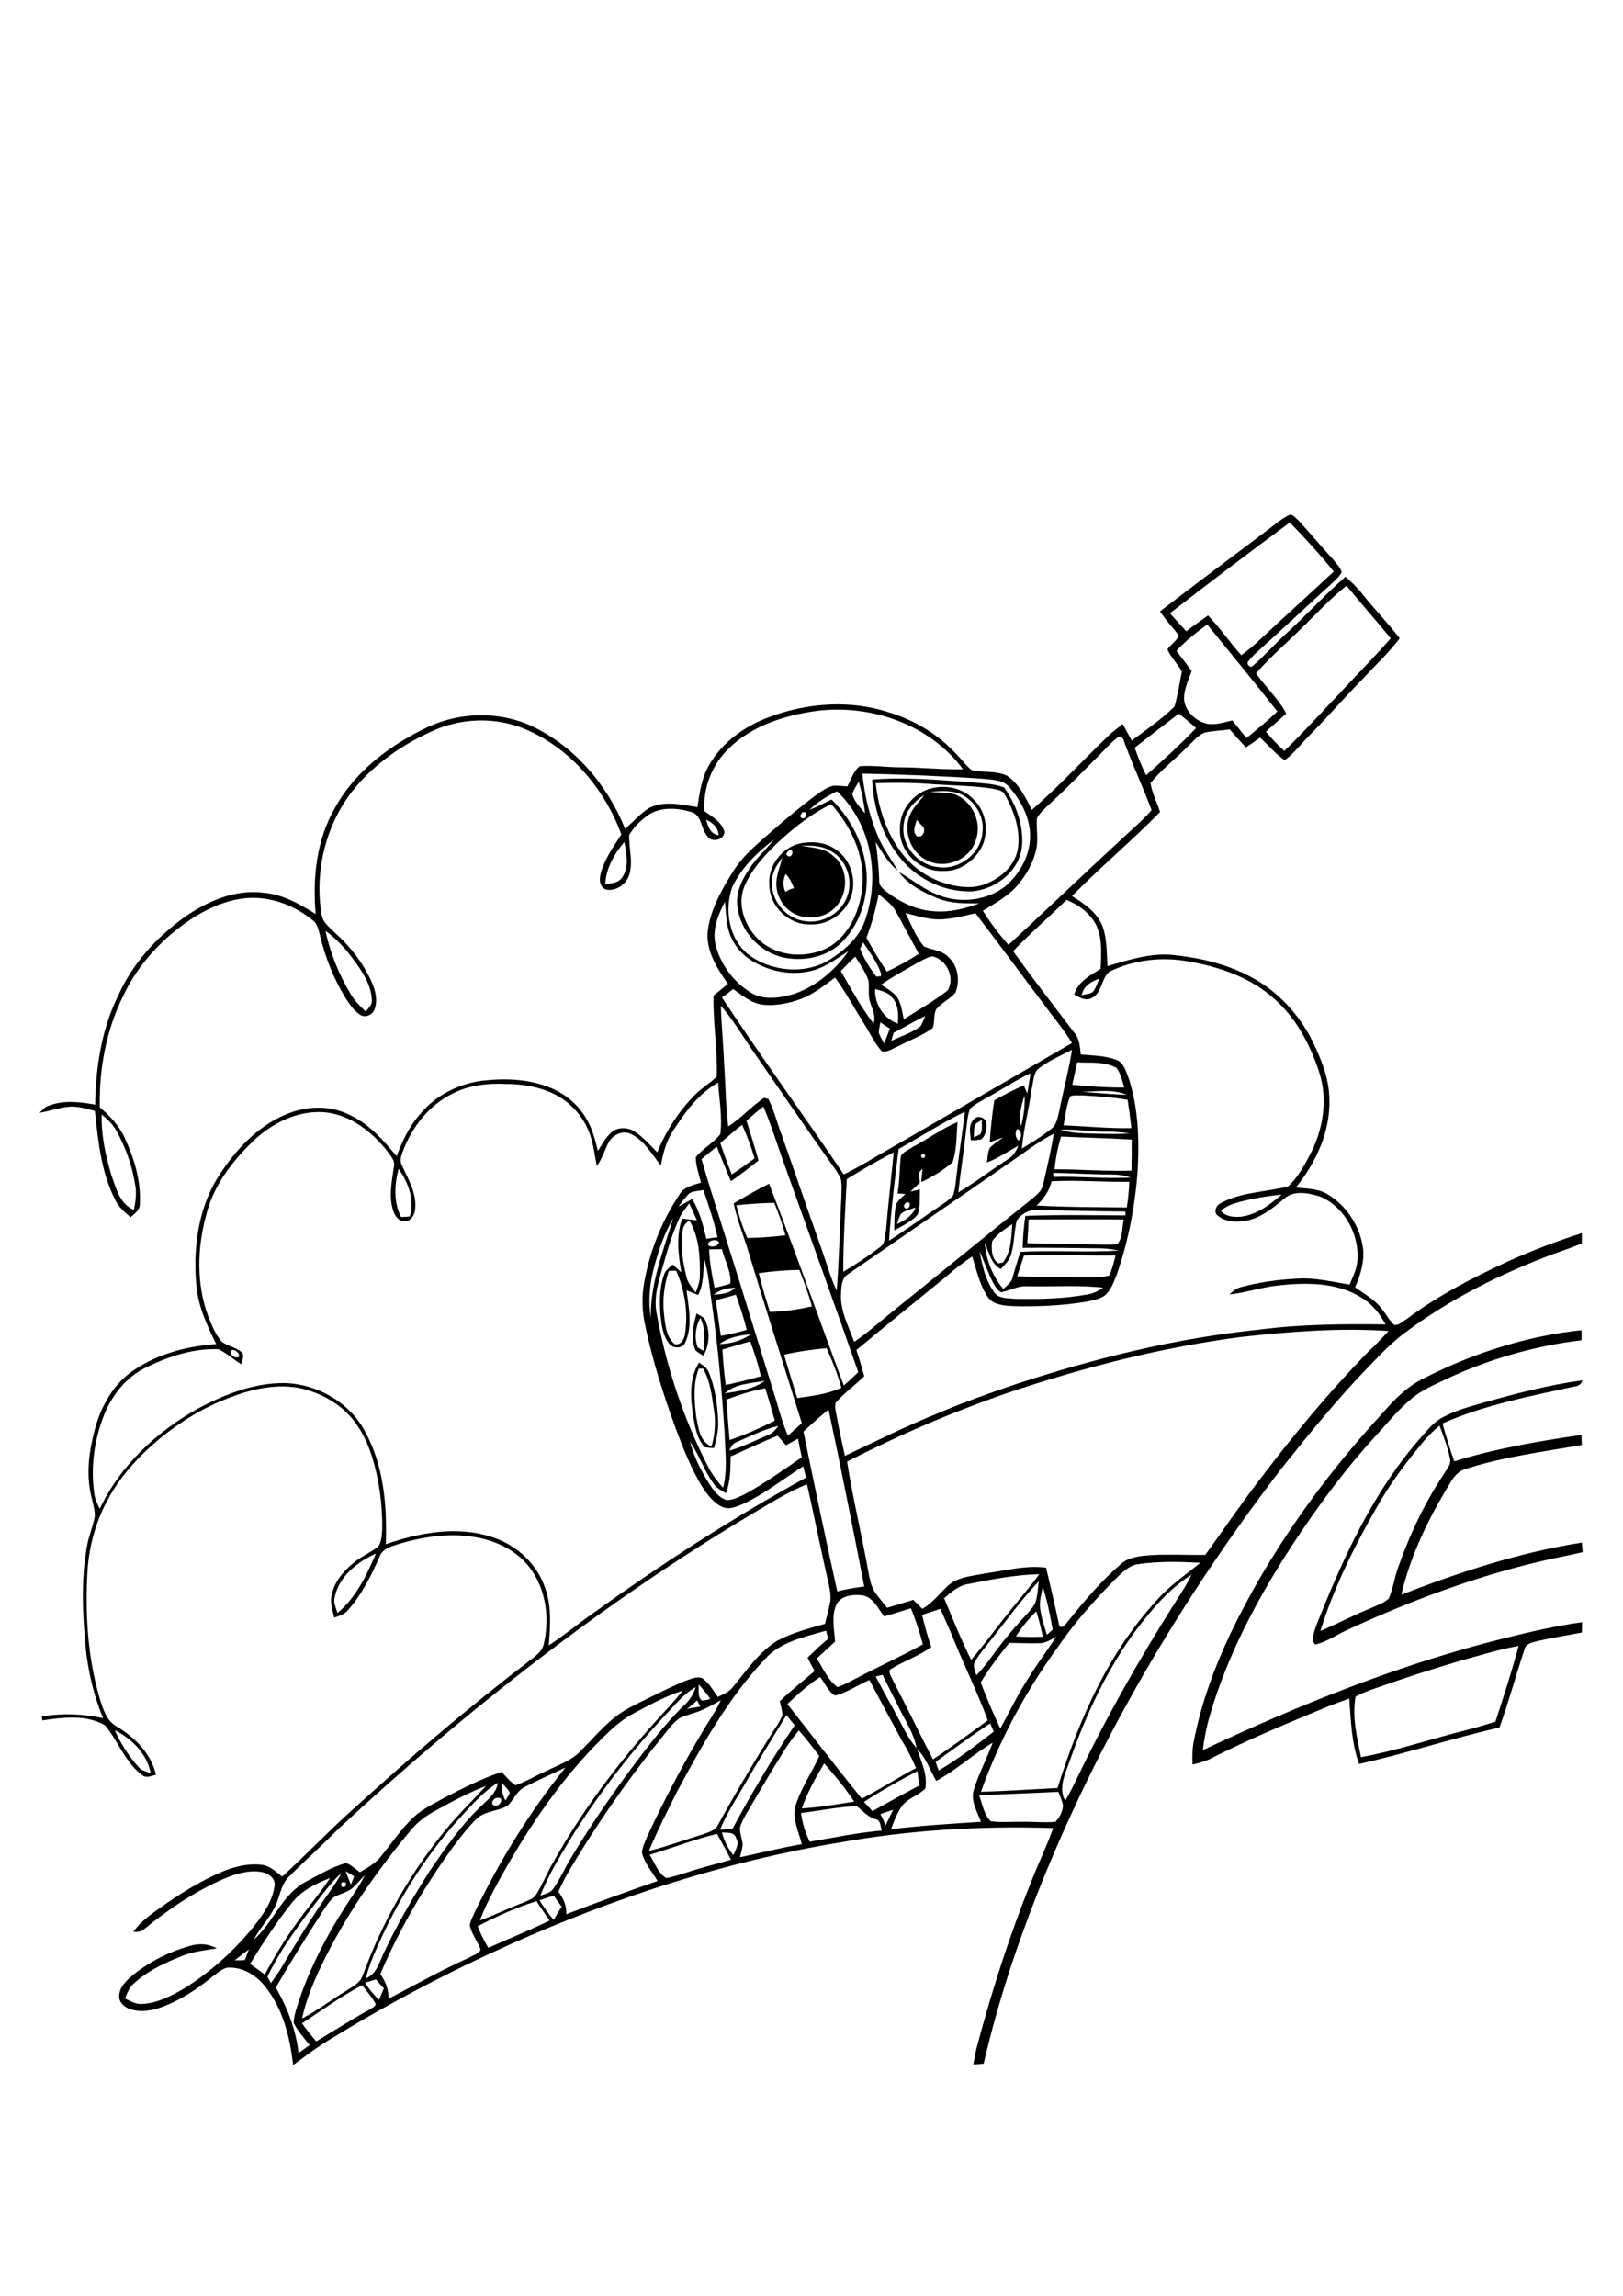 <?xml version="1.0" encoding="utf-8"?>
<!-- Generator: Adobe Illustrator 21.0.2, SVG Export Plug-In . SVG Version: 6.00 Build 0)  -->
<svg version="1.2" baseProfile="tiny" id="Layer_1" xmlns="http://www.w3.org/2000/svg" xmlns:xlink="http://www.w3.org/1999/xlink"
	 x="0px" y="0px" viewBox="0 0 595.3 841.9" overflow="scroll" xml:space="preserve">
<path d="M522.4,528.3c-6.6,7.9-12.8,16.1-17.8,25.1c-8.1,14.2-15.4,29-20.3,44.7c6.3-2.6,12.3-5.9,18.6-8.4c2.2-1,4.7-1.8,6.5-3.5
	c1.6-3.7,2.1-7.8,3.5-11.6c4.3-12.2,9.9-24,17.2-34.8c0.8-1.4,2.1-2.8,1.8-4.6c-0.8-4.3-2.4-8.3-3.9-12.4
	C526,524.5,524.1,526.3,522.4,528.3 M543.7,514.5c12.1-3.4,24.2-6.6,36.7-8.3c-0.3,1.1-1,1.8-2.1,2.1c-16.6,3.6-33.5,6.8-49.2,13.7
	c1.3,4.7,2.7,9.3,4.3,13.9c15.2-4.7,31-7.4,46.7-9.7c0,1.2,0,2.5,0.1,3.7c-14.2,2.5-28.6,4.3-42.3,8.7c-2.7,0.6-4.6,2.8-5.9,5.1
	c-7.8,12.7-14.6,26.4-18,41.1c21.4-8.3,43.4-15.5,66.2-19.1c0.1,0.9,0.2,2.6,0.3,3.5c-3.8,0.9-7.7,1.7-11.6,2.5
	c-25.9,5.7-50.9,15-74.9,26.1c-3.9,1.8-7.4,4.3-11.6,5.3c-0.2-0.3-0.7-1-0.9-1.3c0.1-3.4,1.7-6.6,2.9-9.7
	c9.3-23.2,20.2-46.2,36.9-65.1c2.5-2.8,4.9-5.9,8.4-7.5C534,517.2,538.9,515.9,543.7,514.5 M256.3,501.9c-2.2,5.7-1.6,12-0.9,17.9
	c0.8,3.9,1.3,9,5.6,10.6c1.2-4.3,1.6-8.7,0.9-13.1c-0.8-5.2-1.3-10.7-4-15.4C257.5,501.9,256.7,501.9,256.3,501.9 M256.4,499.7
	c1.3,0.9,2.9,1.8,3.5,3.4c2.4,5.6,3.2,11.8,3.5,17.8c0.2,3.5-0.6,6.8-1.5,10.1c-1.2,0-2.3-0.1-3.4-0.3c-2.8-2.9-3.5-7.2-4.2-11
	C253.3,513.1,252.6,505.7,256.4,499.7 M536.1,608.9c-10.9,3.2-21.7,6.7-32.4,10.5c-2.2,0.8-4.5,1.6-6.5,2.8
	c-1.3,7.4,0.5,14.9,2,22.2c13.1-2.4,25.7-6.7,38.5-9.9c3.6-0.9,7.2-2,10.8-3.1c3-9.2,6-18.4,8.5-27.8
	C550,604.8,543.1,607,536.1,608.9 M521.2,506c18.3-9.5,38.3-16,58.9-18.2c0,1.2,0,2.5,0,3.7c-17.5,2.1-34.7,7.1-50.6,14.7
	c-4,1.9-8.1,3.7-11.5,6.5c-4.8,3.9-8.7,8.7-12.8,13.2c-11.8,12.8-22.1,26.8-31.6,41.3c-12.5,19.3-23.5,39.9-29.9,62.1
	c-1.2,4.1-2,8.2-2.5,12.5c35.7-16.8,72.5-31.6,110.9-41.1c9.3-2.3,18.7-4.5,28.2-5.8c0,1.3-0.1,2.5-0.1,3.8
	c-5.4,1-10.8,1.9-16.2,3.1c-1.8,0.5-4.3,0.8-4.8,3c-3.2,9.5-5.8,19.3-9.2,28.7c-17.3,4-34.2,9.5-51.5,13.4c-2.8-7.7-3-15.9-3.6-24
	c-2.8,1-5.6,2-8.3,3.1c-14.5,6-29,12-42.9,19.1c-2,1-4.2,1.5-6.3,2c-0.1-2.9-0.1-5.8,0.5-8.7c2.7-13.7,7.5-26.9,13.5-39.5
	c14.3-29.7,33.7-56.8,56-81C511.3,513.4,515.7,508.9,521.2,506 M255.9,494.1c0.5,0.3,1.6,1,2.1,1.3c0.6-4.1,0.7-8.3-1.1-12.1
	C255.1,486.5,254.6,490.6,255.9,494.1 M255.5,481.7c1.2,0.8,2.8,1.2,3.3,2.7c1.7,4.1,1.4,8.9-0.8,12.8c-1-0.7-2-1.2-2.9-2
	C253.2,490.8,254.3,486,255.5,481.7 M330.4,445.2c-0.6,1.2-1,2.4-1.4,3.7c2.8-1.3,5.7-3,6.8-6.1C334,443.5,331.9,443.9,330.4,445.2
	 M332.3,441c-0.2,0.3-0.6,0.8-0.8,1.1l0.2,0.7C333.5,444.6,334.9,440.2,332.3,441 M338.2,423.2l-0.4,0.7l0.4,0.7l0.8,0l0.4-0.7
	l-0.4-0.7L338.2,423.2 M334.8,420.6c5.6-2.9,10.6-6.7,16.4-9.1c-0.4,4.9-0.2,10-1.8,14.7c-3.4,3-7.4,5.4-11.5,7.3
	c0.1-1.6,0.3-3.3,0.5-4.9c-0.5,0.5-1,1-1.4,1.5c0.1,1.2,0.3,2.4,0.4,3.6c-1.2,1.1-2.3,2.2-3.5,3.3c1.2-0.3,2.3-0.5,3.5-0.8
	c-0.1,3.1,0.2,6.3-0.8,9.2c-2.3,2.7-5.6,4.1-8.6,5.8c0.1-3.3-0.1-6.6,0.8-9.8c0.8-1.4,2.1-2.4,3.3-3.5c-0.7-0.1-2.2-0.2-2.9-0.2
	c0.8-4.5,0.7-9.1,1.2-13.6C331.1,422.4,333.3,421.7,334.8,420.6 M357.5,412.5c-0.2,1.5-0.3,3.1-0.3,4.6c0.6-0.3,1.7-0.8,2.3-1.1
	c1.1-1.5,0.4-3.6,0.7-5.3C359.2,411.2,358.3,411.8,357.5,412.5 M357,410.7c1.2-1.8,4-1.2,4.7,0.7c0.4,2.2,0,4.9-1.8,6.4
	c-1.3,0.3-2.5,0.4-3.8,0.3C355.9,415.6,355.1,412.8,357,410.7 M288.2,320.5c-1.1,2.1-1.1,4.4-0.1,6.6c0.9-0.7,2-1.1,3.1-1.4
	C290.5,323.8,289.6,322,288.2,320.5 M289.3,311.9c-0.2,0.3-0.7,0.9-0.9,1.1l0.2,0.6C290.3,315.5,291.9,311.1,289.3,311.9
	 M293.9,310.2c3.9,0.7,8.3,0.6,11.5,3.5c5.7,4.3,6,13.5,1.3,18.7c-4.1,4.7-11.8,5.4-16.8,1.8c-3.5-2.5-5.5-6.9-5.1-11.2
	c0.3-2.9,1.4-5.7,2.2-8.5c-2,2.5-3.8,5.3-3.8,8.6c-0.6,7,5,13.8,12,14.7c6.5,1.1,13.5-3,15.6-9.2c2.2-5.9-0.3-13.3-5.9-16.4
	C301.6,310.1,297.6,310,293.9,310.2 M293.5,309.3c4.9-1,10.4-0.3,14.2,3.1c5.1,4.2,6.7,11.9,3.9,17.8c-2.5,5.4-8.4,9.1-14.4,8.8
	c-7.7,0.3-14.8-6.5-15-14.1C281.4,317.9,286.6,310.8,293.5,309.3 M336.2,300.7c-0.4,1.9-1.8,4.5,0.2,6c1.9,0.6,3.1-1.7,2.3-3.3
	C337.9,302.4,337,301.6,336.2,300.7 M340.9,290.4c3.2,0.3,6.5,0.1,9.6,1c6.3,2.6,9.9,10.5,7.3,17c-2.2,6.9-10.9,10.4-17.4,7.3
	c-6.3-2.7-9.4-10.9-6.5-17.2c1.3-2.6,3.4-4.7,5.2-7c-3.8,2.3-7.1,6-7.6,10.6c-1.3,7.7,5.1,15.3,12.8,15.9
	c7.8,1.1,15.8-5.3,16.1-13.2c0.6-5.8-3.1-11.4-8.3-13.7C348.5,289.7,344.6,290.1,340.9,290.4 M340.6,289.4
	c5.6-1.8,12.3-0.7,16.4,3.7c4.6,4.2,5.8,11.5,3.3,17.1c-2.6,5.3-8.1,9.4-14.2,9.2c-8.4,0.5-16.5-6.9-16-15.5
	C329.9,297.5,334.5,291.4,340.6,289.4 M321.2,287.2c1,9,3.8,18,9.3,25.3c3.9,5.3,9.5,9.3,15.8,11.3c4.8,1.5,10.3,2.3,15.1,0.4
	c5.8-2.2,11.1-6.9,12-13.3c0.9-6.8-1.5-13.5-4.8-19.4c-0.8-1.8-3-1.9-4.7-2.3c-7.1-1.1-14.3-1.1-21.5-1.6
	C335.3,287,328.3,287,321.2,287.2 M319.9,285.9c11.8-1,23.6,0.1,35.4,0.9c4.4,0.5,8.9,0.4,13,2c4.3,6,7.1,13.6,6.6,21
	c-0.6,9.5-9.8,16.6-18.8,17.1c-10.6,0.2-21-5.2-27.1-13.8C323.2,305.3,320.3,295.5,319.9,285.9 M110.8,742c1.6,2.3,3.4,4.5,5.2,6.6
	c6.4-3.8,12.7-7.9,19.3-11.5c0.8-0.7,2.3-1,2.5-2.2c-1.3-2.5-3.3-4.7-5-6.9C125.1,732.1,118.1,737.2,110.8,742 M133.9,727.1
	c1.4,2.3,3.2,4.4,5.1,6.3c0.6-1.4,1.2-2.8,1.8-4.2c-1-1.1-2-2.2-2.9-3.3C136.6,726.3,135.3,726.7,133.9,727.1 M86.1,718.9
	c1.2,0,2.5,0,3.7-0.1c0.5-1.3,1-2.6,1.5-3.9C89.6,716.2,87.8,717.5,86.1,718.9 M175.2,706.4c1.1,2.8,2.4,5.4,3.9,7.9
	c7.5-3.3,15.1-6.4,22.5-10c-1.6-2.3-3.3-4.7-4.8-7.1C189.3,699.5,182.1,702.8,175.2,706.4 M197.9,696.9c1.5,2.5,3.3,4.9,5.2,7.2
	c0.9-1.7,1.9-3.3,2.9-4.9c-1-1.3-2-2.7-2.9-4C201.3,695.7,199.6,696.3,197.9,696.9 M125.3,690.4c-0.5,1.4,0,1.9,1.4,1.4
	C127.2,690.4,126.7,689.9,125.3,690.4 M107,697.9c-5.6,7-10.5,14.6-15.3,22.3c1.8,1.3,3.6,2.5,5.4,3.9c3.4-6.2,7-12.3,11.1-18
	c4.1-5.9,8.9-11.4,12.9-17.4C115.9,690.7,110.6,693.3,107,697.9 M128.9,692.7c-2.1,1.5-4.7,1.9-6.8,3.3c-2.7,2.8-4.4,6.2-6.6,9.4
	c-4.9,7.8-9.8,15.5-14.3,23.5c4.2,7.4,7.4,15.5,8.3,24c1.4-1,2.7-2,4.1-2.9c-2.1-2.7-4.4-5.1-5.9-8.2c0.2-3.4,1.5-6.5,2.5-9.7
	c4.7-13.3,11.6-25.8,19.5-37.5c1.6-2.3,3-4.7,4.2-7.1C132.3,689.2,130.8,691.1,128.9,692.7 M115,698.9c-6.3,8.2-12.4,16.6-16.9,26
	c0.3,0.6,0.9,1.8,1.3,2.3c1.4-1.9,2.8-3.9,4-5.9c4.4-7.5,9-14.9,13.8-22.2c2.7-4.1,5.8-7.9,8.1-12.3
	C121.4,690.3,118.3,694.7,115,698.9 M126.8,686.2c0.6,1.7,1.2,3.3,1.9,4.9c0.4-1,0.8-2,1.2-3C128.8,687.4,127.8,686.8,126.8,686.2
	 M238.3,680.2c1.8,2.9,3,6.6,6,8.5c2.6-0.3,5.1-1.3,7.5-2c5.4-1.8,10.9-3.1,16.3-4.7c-1.6-3.2-3.4-6.4-5.1-9.5
	C254.6,674.6,246.5,677.7,238.3,680.2 M264.8,672c0.8,3.1,2.2,5.9,4.2,8.3c0.8-1.9,2.3-4.1,1-6.2C269.4,671.7,266.7,672.2,264.8,672
	 M322.9,665.3c0.8,1.3,1.4,2.8,1.9,4.2c0.9-2,1.9-3.9,2.8-5.8C326,664.2,324.5,664.7,322.9,665.3 M293.8,664.9
	c0.5,3.7,1.6,7.2,3.2,10.5c8.8-1.5,17.5-3.3,26.4-4.1c-0.5-1.6-0.3-3.9-2.4-4.2c-2.8-0.8-4.6-3.2-6.9-4.8
	C307.3,662.7,300.5,664,293.8,664.9 M182.4,659.3c-1.3,0-2.8,2.2-1.1,2.8C183.3,662.9,185.3,659,182.4,659.3 M359.2,658.4
	c1.1,3.3,1.7,7,4.2,9.5c3.9,0.5,7.9,0.1,11.8,0.2c4-0.1,7.9,0.4,11.9,0c1.6-1.6,2.7-3.8,2.8-6c-0.3-1.8-1.1-3.4-1.7-5
	C378.5,657.6,368.8,657.9,359.2,658.4 M159.4,664.2c-3.2,1.7-6.1,3.9-8.4,6.6c-13,15.5-24.7,32.3-33.4,50.6
	c-2.8,6-5.4,12.2-6.8,18.8c5.7-2.9,10.8-6.9,16.3-10.2c2.2-1.5,4.9-2.7,5.8-5.3c1.3-3.1,2.4-6.3,3.7-9.3
	c6.8-15.9,15.8-30.9,26.8-44.3c4.7-5.7,9.9-10.8,14.9-16.2C171.7,657.5,165.5,660.8,159.4,664.2 M184,653.7
	c-0.1,2.3,0.3,4.6,1.4,6.6c0.6-0.9,1.1-1.8,1.6-2.7C186.5,656.1,185,655,184,653.7 M170.2,665c-13.2,14.2-23.8,30.8-31.6,48.5
	c-1.8,3.9-3.4,7.9-4.4,12c4.1-1.6,5-6.3,6.8-9.8c4.8-10.2,10.5-19.9,16.5-29.4c5.5-8,11-16.2,18-23c2.8-2.9,6.5-5.3,7.1-9.5
	C177.8,656.7,174,660.9,170.2,665 M316.9,660.8c1,1.1,2.1,2.2,3.1,3.4c5.7-3.2,11.5-6.4,17.3-9.5c-0.4-1.7-0.6-3.5-0.8-5.2
	C329.8,653,323.2,656.7,316.9,660.8 M192.5,655.3c-2.9,1.4-4,4.6-6.2,6.8c-3.7,2.3-8.7,1.9-11.8,5.2c-3.2,3.2-5.9,6.8-8.6,10.4
	c-10.4,14.4-19.4,29.8-26.4,46.2c1.9,2.7,3.1,5.8,3,9.1c9.8-5.1,19.5-10.6,29.6-15.1c1.4-0.9,3.4-1.3,4.2-2.9c-1.1-3.1-3.3-5.7-4-9
	c0.4-1.8,1.2-3.4,2-5.1c9.1-18.7,20-36.5,33.1-52.7C202.3,650.6,197.3,652.8,192.5,655.3 M302.3,646.7c-3.2,5.3-6.2,10.7-8.2,16.5
	c6.5-0.4,12.8-1.5,19.2-2.5C310.1,655.8,306.3,651.2,302.3,646.7 M343.4,653.1c-2.3-4-3.7-8.4-7-11.7c1.5,4.7,3.9,9.4,3,14.5
	c-2.3,2.3-5.6,3.3-7.9,5.6c-2.3,2.7-3.4,6.1-4.7,9.3c11-1.3,22-2,33-2.7c-1.4-3.8-3.9-7.7-2.6-11.8c1.8-5.9,4.8-11.4,6.9-17.2
	C357,643.3,350.8,649.1,343.4,653.1 M286.7,643.5c-4.5,7.2-8.8,14.6-13.1,21.9c-0.8,1.5-1.7,3.1-2.2,4.8c-0.1,2.2,0.9,4.2,1,6.4
	c-0.2,1.5-0.6,3-1,4.5c7.6-1.6,15-3.5,22.7-4.8c-1.1-4.3-3.2-8.6-2.6-13.1c1.9-6.9,6.1-12.8,9-19.2c-2.3-3.2-4.8-6.4-7.5-9.4
	C290.7,637.4,288.5,640.4,286.7,643.5 M42.1,634.5c2.2,5,5.2,9.6,8.8,13.6c1.1,1.3,2.9,1.6,4.4,2.2
	C53.9,643.2,48.4,637.6,42.1,634.5 M343.2,646.1c0.3,1.1,0.7,2.1,1.1,3.2c7.1-4.2,13.7-9.2,20.2-14.3c-0.5-1-0.9-2-1.3-3
	C356.3,636.5,349.8,641.4,343.2,646.1 M288.5,628.9c-5.2,8.6-10.6,17.1-15.6,25.9c-3.1,5.3-6.5,10.5-8.8,16.2
	c1.5-0.1,3.1-0.3,4.6-0.4c7-13,14.5-25.7,22.8-37.9C290.5,631.5,289.4,630.2,288.5,628.9 M254.5,628.2c-2,0.7-4.1,1.1-5.8,2.3
	c-1.7,1.3-3,3-4.3,4.6c-13.2,16.2-25.2,33.3-35.8,51.2c-1.4,2.4-2.6,4.9-3.8,7.4c1.8,2.4,3.1,5.2,2.9,8.3
	c11.1-4.3,22.3-8.3,33.5-12.2c-2-3.3-4.6-6.3-5.7-10.1c-0.1-2,1-3.9,1.7-5.8c6.5-14.1,13.8-27.9,21.9-41.2c1.9-3,3.8-6,5.3-9.2
	C261.1,625.3,258,627.2,254.5,628.2 M252,626.7c1.6-0.3,3.3-0.6,4.9-0.9c-0.3-0.5-0.9-1.6-1.2-2.2
	C254.5,624.7,253.3,625.7,252,626.7 M232.5,628.3c-5.7,3-10.2,7.7-14.7,12.3c-14.1,14.7-25.4,31.9-35.2,49.8
	c-2.4,4.5-4.8,9.1-6.6,13.9c5.4-2,10.5-4.5,15.8-6.5c1.7-0.8,3.9-1.4,4.9-3.1c2.3-3.6,3.8-7.6,5.9-11.2c10.6-19,23.7-36.5,38.3-52.7
	c3.2-3.6,6.6-7,9.5-10.8C244.1,622,238.3,625.2,232.5,628.3 M244.1,628.9c-12.4,13.2-23.4,27.6-33.2,42.8
	c-4.6,7.6-9.5,15.2-12.7,23.5c1.6-0.7,3.6-0.9,4.7-2.5c2.4-3.4,4.1-7.3,6.2-10.8c6.8-11.4,14.3-22.3,22.1-32.9
	c6.3-8.3,12.5-16.7,20-23.9c1.9-1.7,3.2-4,4-6.4C250.7,621.2,247.5,625.3,244.1,628.9 M256.2,617.7c0.3,1.9-0.5,4.5,1.2,5.9
	c1,0,2.1-0.2,3.1-0.6C259.2,621.1,257.8,619.3,256.2,617.7 M288.8,624.9c9.1,11.6,18,23.3,27.3,34.7c6.8-3.5,13.2-7.7,19.9-11.2
	c-1.5-3.5-3.2-6.9-5.2-10.1c-4-7.4-8-14.8-11.9-22.2c-4.3,1.8-8.1,4.6-12.6,5.7c-2.6-1.5-3.7-4.6-5.5-6.8
	C296.5,617.8,292.6,621.3,288.8,624.9 M321.2,614.8c3.4,6.6,7.1,12.9,10.5,19.5c1.2,2.4,2.7,4.7,4.5,6.8c-0.9-5.1-3.8-9.5-6.1-14.1
	c-2.1-4.3-4.3-8.5-6.4-12.8C322.9,614.4,322,614.6,321.2,614.8 M381.1,602.6c-3.7,0.1-7.3-0.1-10.9-0.1c-3.8,4.6-7.4,9.4-10.5,14.5
	c2.2,5.7,4.6,11.4,7.2,16.9c3.1-5.6,5.9-11.5,9.3-16.9c3.5-5.8,7.5-11.3,11.3-16.8C385.5,601.2,383.5,602.7,381.1,602.6
	 M280.6,608.4c-13.5,14.3-23.1,31.6-32.3,48.7c-3.6,7.2-7.2,14.3-10.3,21.7c6.7-1.7,13.2-4.1,19.8-6.1c2-0.8,4.5-1.3,5.5-3.4
	c6.1-11.1,12.6-22.1,19.3-32.8c1.5-2.5,3.4-4.9,4.4-7.6c-0.1-1.7-0.6-3.3-1-5c4.1-4,8.5-7.4,12.8-11.1c-0.9-1.6-1.8-3.3-2.6-4.9
	c2.5-2.4,4.9-4.8,7.6-6.9c-0.3-1-0.6-2-0.8-3C295.2,600.3,286.3,602,280.6,608.4 M372.6,600.1c3.3,0.2,6.6,0.3,9.9,0.1
	c-0.7-3.1-1.4-6.2-2.4-9.3C377.3,593.7,374.7,596.8,372.6,600.1 M338.2,592.2c1,4,2,8,3.4,11.8c-4.7,3.4-10.3,5.2-15.2,8.3
	c-0.5,1.4,0.7,2.8,1.2,4.1c5,9.5,9.6,19.2,14.6,28.8c6.8-4.5,13.4-9.4,20.1-14.3c-3.5-9.6-8-18.8-11.9-28.2
	c-1.7-4.3-3.6-8.5-5.5-12.7C342.7,590.7,340.5,591.5,338.2,592.2 M306.7,588.6c-1.8,4.3-0.7,9-0.4,13.4c-2.2,2.1-4.5,4.1-6.7,6.2
	c2.3,3.6,4,7.9,7.6,10.5c2.5-0.8,4.8-2.2,7.2-3.4c8-4.2,16.2-7.9,24.1-12.3c-1.2-4.5-2.6-8.9-4.4-13.2c-3.3,1-6.5,2-9.8,3
	c-2.3-3-4.1-7.3-8.3-7.8C312.7,584.7,308.3,585.1,306.7,588.6 M381.5,589.7c0.4,3.4,1.5,6.6,2.5,9.8c0.5-0.5,1.6-1.4,2.1-1.9
	c-0.9-5.3-2-10.6-3.6-15.7C382,584.4,381.2,587,381.5,589.7 M362.2,603c-1.6,2.1-3.4,4.1-4.6,6.5c-1,1.6,0.2,3.3,0.5,4.9
	c1.7-1.8,3.3-3.7,4.8-5.7c4.1-5.8,8.6-11.3,13.5-16.5c1.3-1.5,2.7-2.9,3.4-4.6c0.8-2.5,0.9-5.1,1.2-7.7
	C374.2,587.1,368.4,595.3,362.2,603 M416.4,598.2c-10.5,14.3-18,30.5-23.9,47.2c-1.6,4.8-4.5,10-1.8,15c1.6-2.7,3-5.5,4.4-8.4
	c10.8-22.5,23.2-44.3,36.6-65.4c1.9-2.9,3.8-5.9,5.3-9.1C428.7,582.7,422.3,590.4,416.4,598.2 M355.1,580.9c-3.5,0.5-6.2,3-8.8,5.2
	c3.2,7.6,6.2,15.2,9.9,22.6c4.8-5.5,9-11.5,13.6-17.1c3.7-4.8,7.8-9.3,11.4-14.3C372.3,577.5,363.7,579.2,355.1,580.9 M417.5,573.6
	c-3.7,0.5-6.3,3.5-8.8,5.9c-7.5,7.6-14.6,15.6-20.6,24.4c-11.9,16.3-21.5,34.2-28.3,53.2c9.4-0.3,18.7-0.9,28.1-1.4
	c7.8-25,18.7-49.9,36.8-69.3c4.6-5.1,10.3-9,15.6-13.3C432.7,572.7,425.1,572.5,417.5,573.6 M122.8,585.6c-0.6,2,0.4,4,1,5.9
	c6.8-5.6,10.7-13.9,14.1-21.8C131.1,572.8,124.4,578,122.8,585.6 M276.8,554.6C221.7,587.4,171,627.2,124,670.8
	c-5.8,5.9-12,11.4-17.8,17.2c-3.3,3-3.5,7.8-5.5,11.6c-2.1,4.1-5.4,7.5-7.6,11.7c7.2-6.3,10.3-16.5,19-21.2
	c4.9-2.5,9.6-5.5,14.9-6.9c1.9,0.8,3.4,2.2,5,3.4c2.8-1.7,5.8-3.3,7.8-5.9c3.9-4.8,7.3-9.9,11.8-14.2c3.2-3,7.2-4.9,11-7
	c6.9-3.6,13.9-7.2,21.4-9.7c1.6,1.7,3.1,3.6,5.1,4.9c4-1.4,7.5-3.6,11.4-5.3c4.1-2.1,8.7-3.5,12.1-6.9c4.2-4.2,8-8.7,12.6-12.5
	c3.8-3.1,8.3-5.1,12.7-7.3c4.7-2.3,9.4-4.7,14.3-6.6c1.7-0.5,3.7-1.5,5.5-0.6c2.4,1.8,3.9,4.4,5.6,6.8c2-1,4.1-1.8,5.5-3.6
	c5-6,9.4-12.7,16.1-16.9c5.5-3,11.7-4.6,17.7-6.3c0.7-2.9,1.5-5.7,2-8.6c0.2-2.7-0.5-5.4-1.1-8c-2.6-11.5-4.9-23.1-7.5-34.6
	C289.3,547,283.1,550.9,276.8,554.6 M268,534.1c-0.1,4.5,0,9.2-1.8,13.5c-1.5-1-3.3-1.8-4.3-3.3c-3.6-4.8-5.4-10.7-8.8-15.6
	c1.4,5.5,4,10.6,7,15.4c1.6,2.4,3.4,5,6.3,6c2.2,0.1,4.3-1,6.3-1.9c7.5-4,14.4-9,21.4-13.8c-0.5-2.3-1-4.5-1.4-6.8
	c-1.5,0.8-2.9,1.6-4.4,2.4c-1-1.2-2.1-2.3-3.1-3.5C279.3,528.9,273.7,531.6,268,534.1 M270.1,528.9c-1.5,0.5-2,1.9-2.6,3.1
	c4.9-1.4,9.4-3.7,14.1-5.7c1.7-0.6,2.9-2,3.9-3.4C280.1,524.2,275.1,526.7,270.1,528.9 M294.7,525c4,19.6,8.1,39.1,12.4,58.6
	c3.3-0.8,6.6-1.4,9.9-1.8c-4.2-21.7-8.5-43.3-13.1-64.9C300.7,519.5,297.7,522.2,294.7,525 M266.4,513.3c0.4,4.9,0.8,9.9,1.2,14.8
	c5.7-1.9,11.2-4.4,16.6-7.1c-1.1-4-2.3-8-3.5-11.9C275.8,510,271,511.5,266.4,513.3 M265.8,511c5-0.8,10.5-1.5,14.7-4.6
	C275.5,507.3,269.7,507.4,265.8,511 M287.6,496.8c1.5,5.3,3.2,10.6,4.8,15.9c5.5-0.8,11.1-1.4,16.2-3.8c-1.4-5-3.3-9.8-5.4-14.5
	C298,494.9,292.7,495.6,287.6,496.8 M84.7,495.3c-0.7,1.4,1.6,3.1,2.9,2.3C88.2,496.2,85.9,494.5,84.7,495.3 M265,494.9
	c0.2,4.3,0.6,8.7,1.2,13c4.4-0.9,8.6-2,12.9-3.2c-1-4.3-2.4-8.6-3.9-12.8C271.7,492.9,268.3,493.9,265,494.9 M263.9,492.9
	c4.1-0.1,8.1-1.2,11.5-3.6C271.4,489.7,267.2,490.4,263.9,492.9 M455.2,490.3c-29.1,3.8-57.6,11.1-85.3,20.4
	c-20.3,7-40.1,15.5-59.2,25.3c2.1,13.4,5.3,26.5,7.7,39.8c0.5,2.6,0.9,5.3,2.2,7.6c1.4,2.2,3.2,4.1,4.8,6.2c3.2-1,6.4-1.9,9.6-2.9
	c1.1,1.1,2.2,2.2,3.3,3.3c3.5-2,6-5.2,8.9-8c3.7-3.8,9.3-4,14.2-5c7.4-1,14.8-3.1,22.3-2.1c1.7,7.2,3.4,14.4,4.9,21.6
	c1.6,0.6,2.3-1.1,3.2-2c5.9-7.4,12-14.6,19.2-20.8c3-2.8,7.3-3.1,11.2-3.4c6.6-0.4,13.3,0,19.9-0.1c6.5-9,12.7-18.1,19.4-26.9
	c12.6-16.6,25.8-32.7,40.4-47.6c2.6-2.5,5.1-5,7.4-7.6C491.3,486.9,473.2,488.3,455.2,490.3 M262.5,476.8c0.7,4.4,1.2,8.7,1.9,13.1
	c3.2-0.6,6.4-1.3,9.5-2.2c-1.1-4.4-2.5-8.7-4-12.9C267.5,475.5,265,476.2,262.5,476.8 M261.8,474.8c2.8-0.2,5.9-0.4,7.9-2.6
	C266.8,472.4,264,472.9,261.8,474.8 M278.3,466.9c1.2,4.8,2.6,9.5,4.1,14.2c5.2-0.1,10.3-0.9,15.4-2c-1.2-4.6-2.9-9-4.6-13.4
	C288.1,465.8,283.2,466.2,278.3,466.9 M245.3,466.1c-1.7,5.2-2.4,10.7-1.7,16.2c0.4,3.7,0.8,8,3.8,10.6c2.4,0.7,3.7-2.1,3.9-4
	c1.1-7.7-0.1-15.8-3.3-22.9C247.3,466,246,466,245.3,466.1 M375.6,460.4c-0.8,2.5-1.7,5.1-2.5,7.6c8.3,0.4,16.7,0.1,25,0.3
	c2.9,0,5.8,0.2,8.7-0.5c1.2-2.3,1.7-4.9,2.4-7.4C398,460.5,386.8,460,375.6,460.4 M359.3,458.9c1,5.3,2.2,10.8,5.5,15.2
	c1.7,2.2,4.8,1.9,7.3,2.2c9,0.2,18,0,26.8-1.6c2.1-0.3,4-1.3,5.7-2.5c-9.1-1-18.4-0.3-27.5-0.5c-3.5-0.3-6.5,1.5-9.8,2.2
	c-1.4-0.5-2.1-2-2.9-3.2C362.4,466.9,361.1,462.8,359.3,458.9 M260.1,458.2c0.2,4.8,1,9.4,2,14.1c1.9-0.5,3.9-0.9,5.8-1.6
	c0.4-4.3-2.1-8.4-3.1-12.6C263.3,458.1,261.7,458.1,260.1,458.2 M261.4,454.9c-1,0-2.6,1.5-1.1,2.1c1.1,0.3,2.2,0.1,3.1-0.7
	C264.4,455.1,262.3,454.5,261.4,454.9 M363.9,455.2c-0.3,2.7-0.3,6.5,2.3,8.1c0.4-0.1,1.2-0.2,1.6-0.3c3.2-3.9,3.1-9.4,3.5-14.1
	C368.7,450.7,365.8,452.4,363.9,455.2 M250.4,451.2c-0.9,5.7,0,11.5,1.4,17.1c0.5,2.2,2,3.9,3.4,5.7c0.7-1.9,1.5-3.9,1.5-6
	c0.1-7-0.2-14.4-3.9-20.5C251.7,448.4,250.5,449.6,250.4,451.2 M377.3,447.2c-0.1,2.9-0.3,5.8-0.5,8.7c7.4,0.2,14.9,0.3,22.3,0.4
	c3.6,0,7.2,0.4,10.8-0.1c2-2.5,1.6-6,2.3-9C400.6,447.1,389,447.2,377.3,447.2 M239.9,464.7c-1.6,6-2.2,12.4-1.2,18.6
	c-0.2-12.7,4.6-24.6,8.2-36.5C243.6,452.4,241.6,458.5,239.9,464.7 M372.9,447.7c-1,4.2-0.8,8.7-2.2,12.8c-0.7,2-2.3,3.4-3.6,4.9
	c-3.7-1.9-4.3-6.2-5.9-9.6c0.5,6.1,2.8,12.2,6.8,16.9c1.3-1.3,3-2.3,3.4-4.2c0.9-3.2,1.8-6.3,2.9-9.4c12-0.7,24.1,0.3,36.1-0.5
	c-2.1-0.4-4.2-0.7-6.3-0.8c-9.7-0.1-19.3-0.3-29-0.2c0.1-3.9,0.4-7.8,1-11.7c12.2-0.5,24.5-0.2,36.7-0.2c0-0.3,0-1.1,0-1.4
	c-10.6-0.1-21.2-0.3-31.8-0.6C377.8,443.4,374.6,445,372.9,447.7 M249.1,446.9c-3.2,7-5.1,14.5-7.2,21.9c-1.1,4.1-1.9,8.3-1.1,12.5
	c3.5,19.8,9.9,39,19.1,56.9c1.4,2.7,3.3,5.1,5.3,7.4c1.7-6.5,0.8-13.2,0.6-19.8c-1.1-17.2-2.7-34.3-5.2-51.3
	c-0.5-4.3-1.1-8.7-2.3-12.9c-0.4,4.5-0.1,9.2-2.2,13.3c-1.4-0.6-2.9-1.1-4.3-1.7c0.8,6.3,2.3,13-0.4,19c-0.9,2.5-4.7,2.5-6.1,0.4
	c-2.3-3.1-2.7-7-3.1-10.7c-0.3-4.8-0.3-9.9,1.4-14.5c0.5-1.6,2-2.6,3.1-3.7c1.1,1,2.1,1.9,3.2,2.9c-1.1-6.5-2-13.3,0.3-19.7
	c1.8,0.2,3.6,0.4,5.4,0.6c-0.9-2.1-1.8-4.1-2.8-6.2C251.5,443.1,250,444.8,249.1,446.9 M270.1,442c1,4.1,2.3,8.1,4,12
	c4.7-0.1,9.3-0.4,14-1c-1.1-4.1-2.5-8-4.1-11.9C279.3,441.2,274.7,441.5,270.1,442 M454.2,440.9c-2.3,0.6-4.5,1.5-6.4,3.1
	c1.7,2.2,4.8,2.4,7.3,2.2c5.8-0.7,10.7-4.4,15-8.1C464.7,438.6,459.4,439.5,454.2,440.9 M252.9,437.6c-1.5,1.4-2.8,3.2-4,4.8
	c1.7-0.8,3.4-1.8,5-2.7c2.7,4.5,4,9.6,5.2,14.6c1.4-0.2,2.8-0.4,4.1-0.6c-1.3-5.9-3.3-11.6-5.2-17.3
	C256.3,436.8,254.4,436.7,252.9,437.6 M385.7,433.2c-0.8,3.5-2.9,6.5-5.5,8.9c11,0.6,22.1,0.6,33.1,0.7c0.5-3.1,0.8-6.3,0.9-9.4
	C404.6,433.5,395.2,432.7,385.7,433.2 M386.3,430.1c0,0.4,0.1,1.1,0.1,1.5c9.5-0.3,18.9,0.8,28.3,0.2c-2.5-0.9-5.1-1.1-7.6-1.1
	C400.2,430.7,393.2,430.2,386.3,430.1 M146.2,428.6c-1.5,5.8-1.9,12.2,0.9,17.7c0.8,0,2.4-0.1,3.2-0.2
	C152.2,440,149.7,433.6,146.2,428.6 M310.6,432.4c-0.6,11.3-1.3,22.7-1.3,34c4.6-2.7,9.1-5.7,13.4-9c2.1-1.4,1.9-4.3,2.3-6.5
	c0.8-9.5,1.9-18.9,2.8-28.3C321.9,425.6,316.2,429,310.6,432.4 M389.2,416.8c-1.2,3.9-2,7.9-2.4,12c9.4,0,18.8,0.8,28.2,0.5
	c0.1-3.8,0.1-7.6,0.1-11.4C406.4,417.4,397.8,417.2,389.2,416.8 M374.6,423.4c-21,14.6-42.2,29.1-63.3,43.7c-2.5,1.4-2.7,4.4-2.8,7
	c-0.5,6.4,2.7,12.1,4.8,18c4.9-3.3,9.3-7.3,13.9-11c17.2-13.8,34.2-27.8,51.5-41.6c1.7-1.4,3.5-2.9,3.9-5.1
	c1.4-6.2,2.9-12.3,3.9-18.6C382.2,417.9,378.4,420.7,374.6,423.4 M388.9,414.3c2.7,0.8,5.4,1.2,8.2,1.3c5.8,0.1,11.5,0.5,17.3,0
	c-2.7-0.3-5.5-0.6-8.3-0.6C400.4,415.1,394.7,414,388.9,414.3 M373,414.1c-0.8,1.2-0.5,3.2,0.5,4.1
	C375.1,417.8,374.7,413.9,373,414.1 M264.2,419.2c1.3,3.9,2.7,7.7,4.2,11.5c2.9-1.9,5.6-3.9,8.4-5.9c-1.3-4.2-2.8-8.3-4.6-12.3
	C269.5,414.6,266.8,416.9,264.2,419.2 M37.3,408.7c-0.2,7.6,1.4,15.1,3.6,22.4c1.7,4.7,3.1,10.5,8.2,12.6c0.6-2.8,1-5.7,0.6-8.5
	c-1.1-7.3-3.5-14.3-7.1-20.7C41.3,412.2,39.3,410.4,37.3,408.7 M329.6,421.4c-1.4,11.2-2.8,22.4-3.5,33.6
	c5.9-3.8,11.5-7.9,17.3-11.8c2.1-1.5,4.5-2.8,6.2-4.8c0.9-2.8,1-5.7,1.4-8.6c0.8-7.4,2.1-14.7,2.9-22.1
	C345.5,411.8,337.7,416.8,329.6,421.4 M273.8,411c1.5,4.9,3.1,9.7,4.4,14.6c-3.3,2.6-6.6,5.2-10.1,7.6c-1.8-4.2-3.5-8.5-5.2-12.7
	c-1.9,1.5-3.7,3-5.6,4.6c3,10.4,6.4,20.7,9.6,31.1c6,18.8,11.6,37.6,17.5,56.4c1.4,4.7,2.7,9.4,4.6,13.9c1.7-1.5,3.4-3.1,5.1-4.6
	c-6.8-21.9-13.8-43.6-20.4-65.5c-1.7-5-3.5-10-4.6-15.1c4.3-2.5,8.5-5,13-7.2c9.5,24.5,18.2,49.3,27.4,74c1.8-1.6,3.6-3.2,5.3-4.9
	c-9-25.8-18.3-51.5-27.5-77.3c-2.4-6.7-4.5-13.5-7.3-20.1C277.9,407.4,275.8,409.2,273.8,411 M392.5,402.1
	c-1.4,3.4-1.7,7.1-2.4,10.6c8.3,0.3,16.6,1.2,24.9,1c-0.4-3.5-0.9-7-1.4-10.4c-5.5-0.9-11.1-1.3-16.6-1.6
	C395.5,401.8,393.9,401.4,392.5,402.1 M374.5,413c1-3.7,1.5-7.5,1.3-11.2C374.5,405.4,373.7,409.2,374.5,413 M396.9,400.4
	c5.5,0.4,10.9,0.9,16.4,1.1C408.1,399.3,402.3,400.3,396.9,400.4 M166.1,401c-8.8,4.3-15.2,12.5-18.5,21.7c-0.6,1.5-1,3.3-0.1,4.8
	c2.2,4.9,5.3,9.9,4.8,15.6c0,2.2-1.6,5-4.1,4.8c-2.4-0.2-3.7-2.6-4.2-4.7c-1.4-5.1-0.2-10.3,0.5-15.4c0.5-2.2-1.3-4-2.4-5.6
	c-5.7-7.2-13.6-13.4-23-14.3c-9.9-0.8-19.5,4-26.5,10.8c-7.7,7.5-14.5,16.5-17,27c-3.3,12.1-3.6,25.3,0.8,37.1
	c1.3,3.2,2.6,6.6,4.9,9.2c2.2,1.7,5.2,2,7.3,3.9c1.3,1.3,0.1,3-0.1,4.4c-2.8-1.7-5.3-4-8.3-5.5c-9.2-0.4-18.3,2.6-26.5,6.6
	c-7.5,3.6-12.9,10.5-15.8,18.2c-3.4,8.9-4.7,18.7-3.3,28.2c0.2,2,1.1,3.7,2,5.5c7.5-15.9,20.9-28.3,36.1-36.8
	c9.8-5.2,20.5-9.4,31.7-9.3c11.9,0.3,23.7,7,29.4,17.6c7,12.6,8.2,27.4,7.7,41.5c12.5-4.3,26.5-6.9,39.3-2.5
	c8.8,2.8,16.3,9.9,19.2,18.7c2.4,6.7,1.8,13.9,1.3,20.9c5.7-3.7,10.9-8.1,16.4-11.9c25-18,50.9-34.8,77.9-49.6
	c-0.3-1.4-0.6-2.8-1-4.2c-7.3,4.7-14.1,10.1-22,13.8c-2.4,1-5.1,2.3-7.7,1.1c-3.3-1.5-5.5-4.6-7.5-7.6c-4-6.7-6.9-14-9.6-21.3
	c-4.5-12.3-8.5-24.9-11.2-37.8c-1.1-5.1-1.3-10.5-0.3-15.6c2-11.4,6.4-22.5,12.9-32.2c1.6-2.9,5.1-3.5,7.9-4.4
	c-0.7-3.1-1.9-6.1-1.9-9.3c2.6-3.3,6.5-5.2,9-8.5c0.8-6.3-0.4-12.6-0.8-18.9c-7.2,4.1-12.2,10.9-16.6,17.8
	c-2.5,3.8-3.6,8.2-4.4,12.6c-3.3-4.1-6-9.1-10.9-11.5c-3.1-1.6-6.9,0.3-8.4,3.3c-1.4,2.8-2.3,5.9-4.2,8.4c-0.8-3.9-1.2-7.8-2.5-11.5
	c-2.3-6.7-7.4-12.3-13.8-15.2c-5.4-2.5-11.4-3.4-17.3-3.4C178.7,397.2,172,398,166.1,401 M361.9,402.6c-2.1,1.2-4.3,2.3-6.1,4
	c-1,2.7-1.1,5.5-1.5,8.4c-0.8,7.4-2,14.8-2.8,22.3c6.2-3.7,11.9-8.1,17.9-12c2-1.1,3.3-3,4.1-5.1c-3.8,2-7.4,4.6-11.5,6.1
	c0.3-1.8,0.2-3.7,1.1-5.4c1.5-1.5,3.2-2.6,4.9-3.8c-1.7,0.6-3.3,1.2-5,1.8c0.4-5.2,0.9-10.3,1.7-15.4c3.5-2,7.1-3.8,10.8-5.5
	c0.3,0.8,1,2.3,1.3,3c0.4-2.5,0.8-4.9,1.2-7.4C372.4,396.2,367.3,399.7,361.9,402.6 M395.1,389.6c-0.6,2.7-1.2,5.5-1.8,8.2
	c6.4,0.6,12.7,1.1,19.1,1c-0.8-2.4-1.3-5.1-2.9-7.2C405.1,389.2,399.9,389.8,395.1,389.6 M380.4,392.3c-1.4,2-1.4,4.7-2,7.1
	c-1,7.3-2.9,14.4-3.6,21.8c3.8-2.3,7.6-4.6,11-7.4c1.9-1.5,2.1-4.1,2.7-6.3c1.5-7.5,3.5-14.9,4.7-22.5
	C388.9,387.2,384.3,389.1,380.4,392.3 M322.9,374.9c-0.2,1.3-0.5,2.5-0.6,3.8c0.5,1.4,1.3,2.7,2,4c0.7-1.8,1.4-3.7,2.1-5.5
	C325.2,376.5,324.1,375.7,322.9,374.9 M327.8,378.7c-0.3,1-0.6,2-0.9,3c3.6-1.7,7.5-2.9,10.7-5.3c0.7-1.2,1.2-2.5,1.8-3.8
	C335.4,374.4,331.7,376.8,327.8,378.7 M264.4,368.8c0.2,7,0.9,14.1,1.2,21.1c0.5,7.7,0.6,15.5,1.5,23.2c4.7-3,8.5-7.3,13.1-10.5
	c0.4,0.1,1.2,0.3,1.6,0.4c2.1,4,3.1,8.4,4.7,12.6c4.9,13.8,9.6,27.7,14.5,41.5c2,5.4,3.4,11,5.9,16.2c0.9-11.4,1.1-22.9,1.7-34.4
	c0-2.2,0.3-4.4-0.2-6.5c-0.8-2-2.1-3.7-3.3-5.4c-10-14-19.7-28.3-29.5-42.4C272,379.2,268.6,373.7,264.4,368.8 M321,362.7
	c-0.3,5.5,3.1,10.8,8.3,12.7c0.3-3.3,0.3-7-2.1-9.6C325.8,363.8,323.2,363.4,321,362.7 M396.8,365c1.3-0.5,3-0.4,4.1-1.3
	c1.1-1.4,1.6-3.2,2.3-4.8C400.3,359.9,397.3,361.6,396.8,365 M337,352.8c-4.6,2.7-9.4,5.2-13.8,8.3c2.1,1.4,4.5,2.7,6,4.8
	c1.4,2.4,1.7,5.2,2.3,7.9c5.4-3.5,11-6.6,16-10.5c3-4.6-0.2-11.4-5.5-12.6C340.2,351,338.6,352,337,352.8 M308.4,356.1
	c3.8,6.6,7.4,13.2,12,19.3c1.3-3.7-1.7-6.9-1.7-10.5c-0.1-1.8,0.1-3.7-0.2-5.5c-1.1-3.1-3.1-5.8-4.8-8.6
	C311.9,352.5,310.1,354.3,308.4,356.1 M315.5,348c1.4,3.6,3.5,7,5.9,10.1c0.4,0,1.3-0.1,1.7-0.1l0.1-0.9c-1.4-4.2-4.2-7.8-6.6-11.5
	C316.2,346.4,315.8,347.2,315.5,348 M119.4,341.4c1.7,8.1,4.9,15.9,9.2,23.1c1.4,2.5,3.5,4.5,5.6,6.5c0.8-1.3,2.3-2.4,2.2-4.1
	c-0.1-4.3-2.1-8.2-4.4-11.7C128.5,350,124.5,345,119.4,341.4 M332.1,334.8c2.1,4.2,3.8,8.7,6.8,12.3c3,1.3,6.8,1.4,9.1,4
	c3.5,3.2,4.2,8.8,2.4,13c-2,2.3-5,3.6-7,6c-1.1,2.1-0.4,4.7-1.3,6.9c-3.8,2.8-8.2,4.3-12.3,6.5c-2,0.8-4,2.4-6.3,2.1
	c-2.8-3.1-4.5-7-6.7-10.4c-3.5-5.6-6.6-11.4-10.5-16.7c-4,2.9-7.9,6.1-12.7,7.9c-4.5,1.6-9.3,2.6-14.1,2c-4.1-0.6-7.3-3.4-10.6-5.7
	c-1.3,1.1-2.7,2.1-4.1,3.1c14.5,21.9,30,43.2,44.7,64.9c3.8-1.9,7.6-4,11.2-6.2c24.2-13.9,48.3-28,72.5-42c-2.1-3.4-4.5-6.7-7-9.8
	c-9.5-12.5-18.8-25.3-28.4-37.8c-3.9,0.9-7.7,1.9-11.7,2.2C341.3,337.5,336.7,336,332.1,334.8 M371.6,348.8
	c7.3,10.2,15,20.1,22.5,30c1.9,2.2,2,5.1,2.3,7.9c4.3,0.4,8.8,0.4,12.9,1.9c2.5,0.8,3.4,3.5,4.3,5.7c3.9,11.1,4.3,23,3.7,34.6
	c-0.9,13.1-3.4,26.2-7.7,38.6c-1.1,2.7-2.1,5.7-4.4,7.6c-2,1.4-4.6,1.8-6.9,2.3c-8.7,1.4-17.6,1.8-26.4,1.6
	c-3.4-0.2-7.5-0.3-9.6-3.4c-3-4.4-4.1-9.8-5.7-14.8c-3.2,2.1-6.2,4.4-9,6.9c-11.2,9.1-22.4,18.2-33.5,27.4c1.1,3.2,2,6.4,2.9,9.6
	c-3.4,3.3-7.3,6.1-10.5,9.7c-0.4,1.5,0,3,0.3,4.5c0.9,5,2,10,3.1,15c11.4-5.4,22.6-11,34.3-15.7c9.3-4,18.8-7.3,28.4-10.6
	c29-9.5,58.8-16.9,89.3-20c15.3-2,30.8-2.1,46.3-1.9c-2.1-4-5.1-7.7-9.1-10c-9-5.5-20.1-5.4-30.2-4.3c-6.1,0.6-11.9,2.7-18,3.3
	c1.3-1.1,2.6-2.3,4.3-2.7c6.8-1.8,13.8-2.8,20.9-3.1c6.4-0.4,12.7,1.2,18.9,2.2c1.3-3,2.8-6,2.9-9.3c0.6-9.4-4.9-19.3-13.7-23
	c-4.3-1.3-9.7-2.5-13.3,0.9c-3.9,3.2-8,6.6-13,7.8c-3.7,0.8-8,0.9-11.1-1.6c-1.8-1.1-0.9-3.8,0.8-4.6c7.6-4.2,16.6-4.1,24.8-6.2
	c3.5-3.1,5.7-7.2,7.9-11.3c5-9.3,6.9-20.6,3.5-30.8c-3.3-10-8.4-19.7-16.4-26.7c-8.6-7.8-20-11.7-31.3-13.7
	c-9.8-1.8-20.3-0.7-29.3,3.8c-2.9,2.6-2.6,7.8-6.4,9.6c-2.2,1.2-4.5-0.2-6.4-1.3c1.4-4.7,5.8-7,9.7-9.4c0.2-5.3,0.7-10.8-1.5-15.8
	c-2.2-4.5-6.4-7.6-11-9.5C384.7,336.4,377.8,342.3,371.6,348.8 M262.5,346.6c1.8,7.1,6.5,13.4,12.7,17.3c4.9,3.1,11.1,2.1,16.3,0.5
	c8-2.8,14.9-8.7,19.7-15.6c-4,2.5-7.8,5.5-12.4,6.9c-7.6,2.3-16.2,0.8-22.9-3.3c-4.6-2.8-8-7.4-9-12.7c-0.6-3-0.7-6-1-9
	C263.4,335.4,261.1,341,262.5,346.6 M322.3,328c-1.1,5.4-2.5,10.7-4.5,15.9c2.3,4.2,4.8,8.4,7.5,12.4c4.1-1.9,8-4.1,11.7-6.5
	c-2.8-5.1-5.5-10.3-8.3-15.4C327.2,331.6,324.7,329.9,322.3,328 M222,324.2c2.2-0.3,4.7-0.3,6.1-2.3c2.8-3.8,1.7-8.9,0.9-13.1
	C225.3,313.1,222.3,318.4,222,324.2 M259,300.6c0.7,2.5,1.6,5.3,4.6,5.7C263.4,303.4,261.4,301.7,259,300.6 M294.3,297.9
	c-0.2,0.3-0.6,0.9-0.8,1.2l0.2,0.6C295.5,301.5,296.9,297.1,294.3,297.9 M286.8,307.6c-5.4,5-10.7,10.4-13.7,17.3
	c-2.8,6.6-0.1,14.4,4.8,19.3c7,7,18.8,7.6,27,2.6c7.1-4.8,10.7-13.5,11.4-21.8c1-11.1-4.1-21.9-11.4-30.1
	C298.2,298.1,292.3,302.7,286.8,307.6 M296.9,297c2.8-1.1,5.5-2.5,8.1-3.8c6.2,6.1,10.7,14,12.3,22.7c2,10.5-0.9,22.1-8.6,29.7
	c-5.4,5.4-13.7,7-21,5.6c-8.9-1.8-16.1-9.6-17.2-18.6c-0.7-4.5,1.1-8.9,3.5-12.7c2.7-4.5,6.6-8,9.9-12c-6.2,4.7-12.1,10.4-15.4,17.6
	c-2.8,8.2-1.2,18.6,5.8,24.4c8.5,6.5,21.3,7.7,30.4,1.8c5.6-3.6,11-8.5,12.9-15.1c5.2-15.8,1.8-34.8-10.6-46.4
	C303.4,291.9,299.9,294.1,296.9,297 M312.6,291.1c0.7,2.9,2.9,5,4.7,7.2c-0.4-3.9-1.2-7.8-2.3-11.6
	C314.1,288.1,313.2,289.5,312.6,291.1 M316.3,283.7c0.8,8.2,2.8,16.3,6.1,23.9c1.9,4.2,4.7,7.7,6.9,11.7c-3.5-2.8-5.7-6.8-8.1-10.5
	c0.7,4.7,1.1,9.4,1.3,14.1c-0.2,1.8,1.3,3,2.5,4c5.2,4,11.3,7,18,7.3c5.6,0.4,11-1,16.2-2.9c-5,0-10.1,0.1-14.8-1.7
	c-5.5-2.2-11.1-4.9-14.7-9.8c5,2.8,9.5,6.7,15,8.6c7.9,3,17.5,1.8,24.2-3.5c4.7-4.1,8.1-9.8,8.8-16c0.9-7.4-2.6-14.6-7.4-20.1
	c-2.3-2.9-6.3-2.8-9.7-3.2C345.9,284.6,331.1,284,316.3,283.7 M410.3,270.2c-2.3,1.6-4.2,3.8-6.2,5.8c-6.5,6.5-12.8,13.1-19.6,19.3
	c-1.5,1.5-3.3,2.9-4.2,4.9c-0.2,3.5,0.5,7.1-0.1,10.7c-1,5.2-3.7,10-7.2,14c-3.5,3.9-8.1,6.4-12.5,9.1c2.8,4.4,5.9,8.6,9.4,12.5
	c13.3-12.2,26.3-24.8,39.6-37c4.3-4.2,9-7.9,12.9-12.4c-3-8-6.6-15.8-9.6-23.8C412.2,272.1,412.2,269.9,410.3,270.2 M416.2,274.2
	c1.2,3.4,2.5,6.8,4.2,10.1c6.3-5.6,12.5-11.2,18.3-17.3c-2-1.8-4.2-3.6-6.3-5.3C427,265.8,421.6,270,416.2,274.2 M431.5,238.7
	c1.9,2.5,3.8,4.9,5.6,7.4c-1.2,3.2-2.7,6.4-2.8,9.8c0,4.6,4,8.4,8.3,9.5c3.2,0.6,6.3-0.5,9.4-1.2c1.8,2.2,3.5,4.4,5.2,6.5
	c3.8-3.2,7.7-6.3,11.3-9.8c-8.4-10.8-17.1-21.3-25.7-31.9C438.8,232,434.8,235,431.5,238.7 M478.5,229.3
	c-5.9,5.9-12.3,11.3-17.8,17.6c3.5,5.1,8.2,9.3,11.1,14.8c-2.5,2.2-5,4.4-7.5,6.6c2.1,2.5,4.3,4.9,6.8,7.1
	c8.5-8.4,16.5-17.2,24.7-25.9c4.8-5.1,9.7-10.1,14.3-15.4c-5.3-6.5-10.9-12.8-16.2-19.3C488.3,219.2,483.5,224.4,478.5,229.3
	 M429.1,224.9c2,2.2,4,4.4,6,6.6c2.6-2,5.3-3.9,8-5.8c4.4,4.6,8,9.9,12.2,14.6c2.5-1.9,4.9-3.8,7.1-6c8.9-8.3,17.9-16.4,26.8-24.7
	c-5-6.3-10.5-12.2-16.1-18C458.3,202.5,443.7,213.6,429.1,224.9 M465.3,194.1c2.5-1.9,5-4.1,7.9-5.4c1.3,0.1,2.1,1.4,3.1,2.2
	c4.3,4.7,8.4,9.6,12.7,14.3c1.1,1.5,2.7,2.8,3.1,4.7c-1.1,1.9-2.8,3.3-4.3,4.7c-8.9,8.1-17.7,16.4-26.6,24.4
	c-1.2,1.1-2.4,2.2-3.3,3.5c-1,0.8,0.7,2.8,1.6,1.7c4.3-3.7,8-8,12.2-11.8c7.4-6.8,14.3-14.3,21.8-20.9c2.4,2.1,4.6,4.2,6.5,6.7
	c4.3,5.4,9.2,10.4,13.4,15.9c-4,5.3-8.9,9.8-13.4,14.7c-6.8,6.9-13.1,14.2-19.9,21.1c-3,3-5.5,6.4-8.9,8.9c-3.3-2.3-6-5.5-9-8.3
	c-1.7,1.2-3.5,2.4-5.2,3.6c-2-2.1-4-4.3-5.9-6.6c-3.1,0.4-6.3,0.5-9.4,1.2c-2.8,1.3-4.7,3.9-6.9,5.9c-4.2,4.2-9.1,7.9-12.8,12.6
	c0.6,3.7,2.4,7.1,3.5,10.6c-10.4,10.6-21.9,20.2-32.3,30.8c4.5,2.8,9.2,6,11.2,11.1c1.7,4.7,1.5,9.7,1.8,14.6
	c7.8-2.3,15.8-4.9,24-4.1c9.7,1,19.4,3.2,28.1,7.8c10,5.1,18.1,13.8,23.1,23.8c3.2,6.6,6.1,13.7,6.2,21.2c0.4,12-4.9,23.3-12.3,32.5
	c4.3,0.4,8.9,0.4,12.5,3c6.1,4,10.5,10.6,11.9,17.8c1.1,5.4-0.5,10.9-2.7,15.8c3.5,2.4,7.4,4.6,10,8.1c1.5,1.9,2.6,4.1,4.4,5.7
	c1.8,0.2,3.1-1.4,4.6-2.2c11.1-8.4,23.6-14.8,36.2-20.7c9.1-4.2,18.5-7.7,28-10.8c0,1.2,0,2.5,0,3.8c-3.4,1.4-6.8,2.6-10.3,3.8
	c-19.4,7.3-38.2,16.6-54.8,29.1c-6.4,4.8-11.7,11-17.3,16.7c-9.8,10.6-18.9,21.8-27.9,33.1c-36.5,47.6-67.3,99.8-89.4,155.7
	c-8,20.3-14.8,41.1-19.7,62.4c-1.3,0.1-2.5,0.2-3.8,0.3c0.4-2.3,0.8-4.6,1.4-6.8c5.5-20.7,12.1-41.1,20.1-60.9
	c2.5-6.4,5.5-12.5,7.8-19c-26.2-0.9-52.6,0.7-78.4,5.3c-41.7,6.9-82.2,20.1-120.7,37.3c-22.5,10.1-44.5,21.6-65.5,34.5
	c-5,2.9-9.5,6.4-14.2,9.8c-1.1-10.1-3.7-20.5-10.1-28.6c-3.3-4.3-8.6-7.6-14.2-7.1c-2.2,0.7-4,2.3-5.8,3.7c-5.3,4.3-11,8-17.4,10.5
	c-3.9,1.5-8.4,2.4-12.5,0.9c-2-0.7-3.9-2.5-3.8-4.7c0.1-3.5,2.9-5.9,5.4-8c6.1-4.8,13.1-8.3,20.6-10.4c3.3-1,6.8-0.8,9.8,0.9
	c-4.1,0.7-8.3,1.1-12.2,2.6c-6.4,2.5-12.8,5.4-18,10.1c-1.8,1.4-2.6,3.7-3.5,5.7c2,0.9,4.1,2.2,6.4,2c5.5-0.3,10.5-2.9,15.2-5.6
	c9.5-5.9,17.9-13.4,25-22c3.7-4.6,7.5-9.7,8.3-15.7c0.5-2.8-2.4-4.7-4.8-5.1c-4.7-0.8-9.5,0.7-13.8,2.5c-10.5,4.6-20.1,11-28.9,18.2
	c-1.2,1.1-2.8,1.5-4.3,1.2c2.6-3.6,6.3-6.3,9.9-8.8c6.9-4.9,14.2-9.5,22-12.9c4.8-2.1,10.1-3.5,15.4-2.8c2.9,0.4,5,2.5,7.3,4.3
	c8.9-8.1,17.1-16.8,26.1-24.8c20.5-18.6,41.5-36.7,63.5-53.5c2.3-2,5.5-3.6,6.3-6.8c2.2-9.2,1-19.6-4.5-27.4
	c-4.3-6.2-11.3-10-18.6-11.6c-10.2-2.3-20.8-0.7-30.7,2.3c-2.5,0.8-5.5,1.8-6.4,4.5c-3,6.9-6.5,13.8-11.5,19.5
	c-1.3,1.6-3.3,2.2-5.1,2.8c-0.6-2.6-1.6-5.3-1-8c0.9-4.9,4.2-8.9,8-12c2.8-2.4,6.3-3.8,9.1-6c1.3-1.8,1.3-4.2,1.5-6.3
	c0.1-9.1-1.1-18.2-3.8-26.9c-2.2-6.8-5.7-13.3-11.3-17.8c-4.6-3.7-10.1-6.2-15.9-7.3c-8.5-1.4-17.2,0.6-25.1,3.7
	c-9.2,3.4-17.7,8.6-25.3,14.8c-7.7,6.4-14.7,13.9-19.4,22.8c-4.3,7.9-6.7,16.8-7.3,25.7c-0.9,15.7,0,31.6,4.4,46.7
	c1.2,3.9,2.5,8.5,6.4,10.6c6.6,4,12.6,9.9,14.3,17.7c-1.6,0.2-3.5,1.4-5,0.1c-6.3-4.6-8.8-12.5-13.7-18.3c-6.9-4-15.4-2.9-23-1.8
	c0-0.4-0.1-1.1-0.2-1.5c7.5-1.1,15.1-1,22.5,0.7c-3.4-8.3-5.5-17.1-6.4-26.1c-1.1-12.1-1.7-24.4,0.4-36.4c0.6-4,2.3-7.7,3-11.7
	c0-2.7-1-5.4-1.5-8c-1.7-7.8-0.6-15.8,1.4-23.4c2-7.8,6-15.4,12.3-20.5c9.2-7.1,20.9-10.3,32.3-11.1c-3.4-6.9-6.7-14-7.3-21.8
	c-1.3-14.3,1-29.7,9.4-41.6c6.1-9.1,14.3-17.4,24.7-21.3c7.3-2.8,15.8-2.8,22.8,1c6.8,3.3,11.8,9.1,16.6,14.8
	c2-5.4,4.5-10.7,8.3-15.1c5.9-7.3,14.9-11.8,24.2-12.7c8.1-0.8,16.5-0.4,24.1,2.8c5.8,2.4,10.7,6.8,13.6,12.4
	c1.8,3.4,2.7,7,3.6,10.7c1.5-2.4,2.8-4.9,4.9-6.8c2.4-2.1,6.2-2,8.8-0.2c3.1,2.1,5.5,4.9,8.1,7.5c3.2-8,8-15.3,14.1-21.4
	c2.4-2.4,5.4-4,7.7-6.4c0.3-9.9-1.4-19.8-1.2-29.7c1.8-1.4,3.5-2.8,5.3-4.3c-4-5.7-8.2-12.2-7.4-19.5c1.1-8.1,5.3-15.4,9.6-22.2
	c3.7-5.8,9.2-10.1,14.4-14.7c5-4.4,10.1-8.6,15.4-12.6c2-1.4,4-2.9,6.4-3.6c1.8-0.2,3.6,0.1,5.4,0.2c1.4-2.5,2.2-5.6,4.5-7.4
	c5-0.4,9.9,0.4,14.8,0.4c7.7,0,15.4,0.9,23.1,0.7c-12.1-16.4-33.7-23.9-53.6-21.4c-11.6,1.6-23.6,5.3-32.2,13.7
	c-6.2,5.9-9.6,14.5-9,23.1c2.8,2,6.3,3.9,7.3,7.5c0,3.1-4.8,4.2-6.3,1.6c-2.4-2.8-2-8-6.1-8.9c-5.2-1.5-11.5-1.9-16.1,1.6
	c-2.5,1.9-4.8,4.1-6.4,6.9c-0.2,4.8,1.5,9.8,0,14.6c-1.1,3.5-4.9,6.2-8.6,5.4c-2.6-1.1-2.4-4.2-1.7-6.5c1.5-5,4.6-9.3,7.4-13.7
	c-6-16.3-18-30.8-33.9-38c-10.5-4.9-23-5-33.8-0.6c-11.9,5.1-23,12.6-31.1,22.9c-9.7,12.6-13.7,29.2-11.2,44.8c0.3,3.1,3,5,5,7
	c5.5,4.9,10.2,10.9,13.3,17.7c1.4,3.1,2.4,6.7,1.3,10c-0.6,2.2-3.3,3.6-5.3,2.4c-2.5-1.6-4.1-4.1-5.7-6.6c-4.1-6.8-7.1-14.3-9-22
	c-0.6-2.2-0.9-4.8-2.9-6.2c-7.1-5.8-16.5-9.1-25.6-7.9c-8.1,1.1-15.6,5-22.1,9.8c-9,6.7-16.7,15.3-21.5,25.5
	c-6.4,12.7-9.1,27.1-8.8,41.3c3.7,3.1,7.1,6.7,9.1,11.1c3.5,7.5,6,15.7,5.6,24c0.2,2.4-1.8,3.8-3.4,5.2c-2.2-1.9-4.5-3.9-5.7-6.5
	c-5.1-10-6.2-21.5-7.4-32.5c-3.2-0.8-6.5-1.9-9.9-1.5c-3.5,0.4-6.9,1.6-10.4,2.2c1.1-1.1,2.1-2.3,3.6-2.7c5.4-2,11.3-1.3,16.8-0.3
	c0.2-13.8,2.4-27.9,8.6-40.3c5.1-11.4,13.8-20.9,23.8-28.2c8.5-6,18.8-10.6,29.5-9.2c7,0.6,13.2,4.2,19,7.8
	c-1.2-13.3,0.3-27.3,7.1-39c7.5-13.6,20.5-23.2,34.3-29.7c12-5.5,26.4-5.7,38.3,0c15.6,7.5,27.4,21.6,33.8,37.5
	c2.9-2.6,5.5-5.6,8.8-7.7c5.5-2.8,11.9-1.2,17.7-0.3c0.8-5.4,1.6-10.9,4.4-15.6c4.7-8.2,12.9-14,21.6-17.3
	c14.1-5.4,30.2-6.6,44.7-1.7c9.4,2.9,18,8.2,24.6,15.5c1.8,1.8,3.3,4,5.3,5.5c4.2,1.1,8.9,0.1,13,2.1c4.4,3,6.7,7.9,9.1,12.5
	c10-8.7,19-18.5,28.6-27.7c1.5-1.3,3.1-2.5,4.7-3.8c1.1,2,2.2,4.1,3.3,6.1c5.3-4,11-7.8,15.7-12.5c1.2-4.1,1.8-8.5,2.7-12.8
	c-1.5-2.9-4.1-5.2-5.3-8.2c1.3-1.8,3.3-3,4.2-5c-2.2-3-4.9-5.7-6.9-8.9C438.8,213.9,452.1,204.1,465.3,194.1"/>
</svg>
